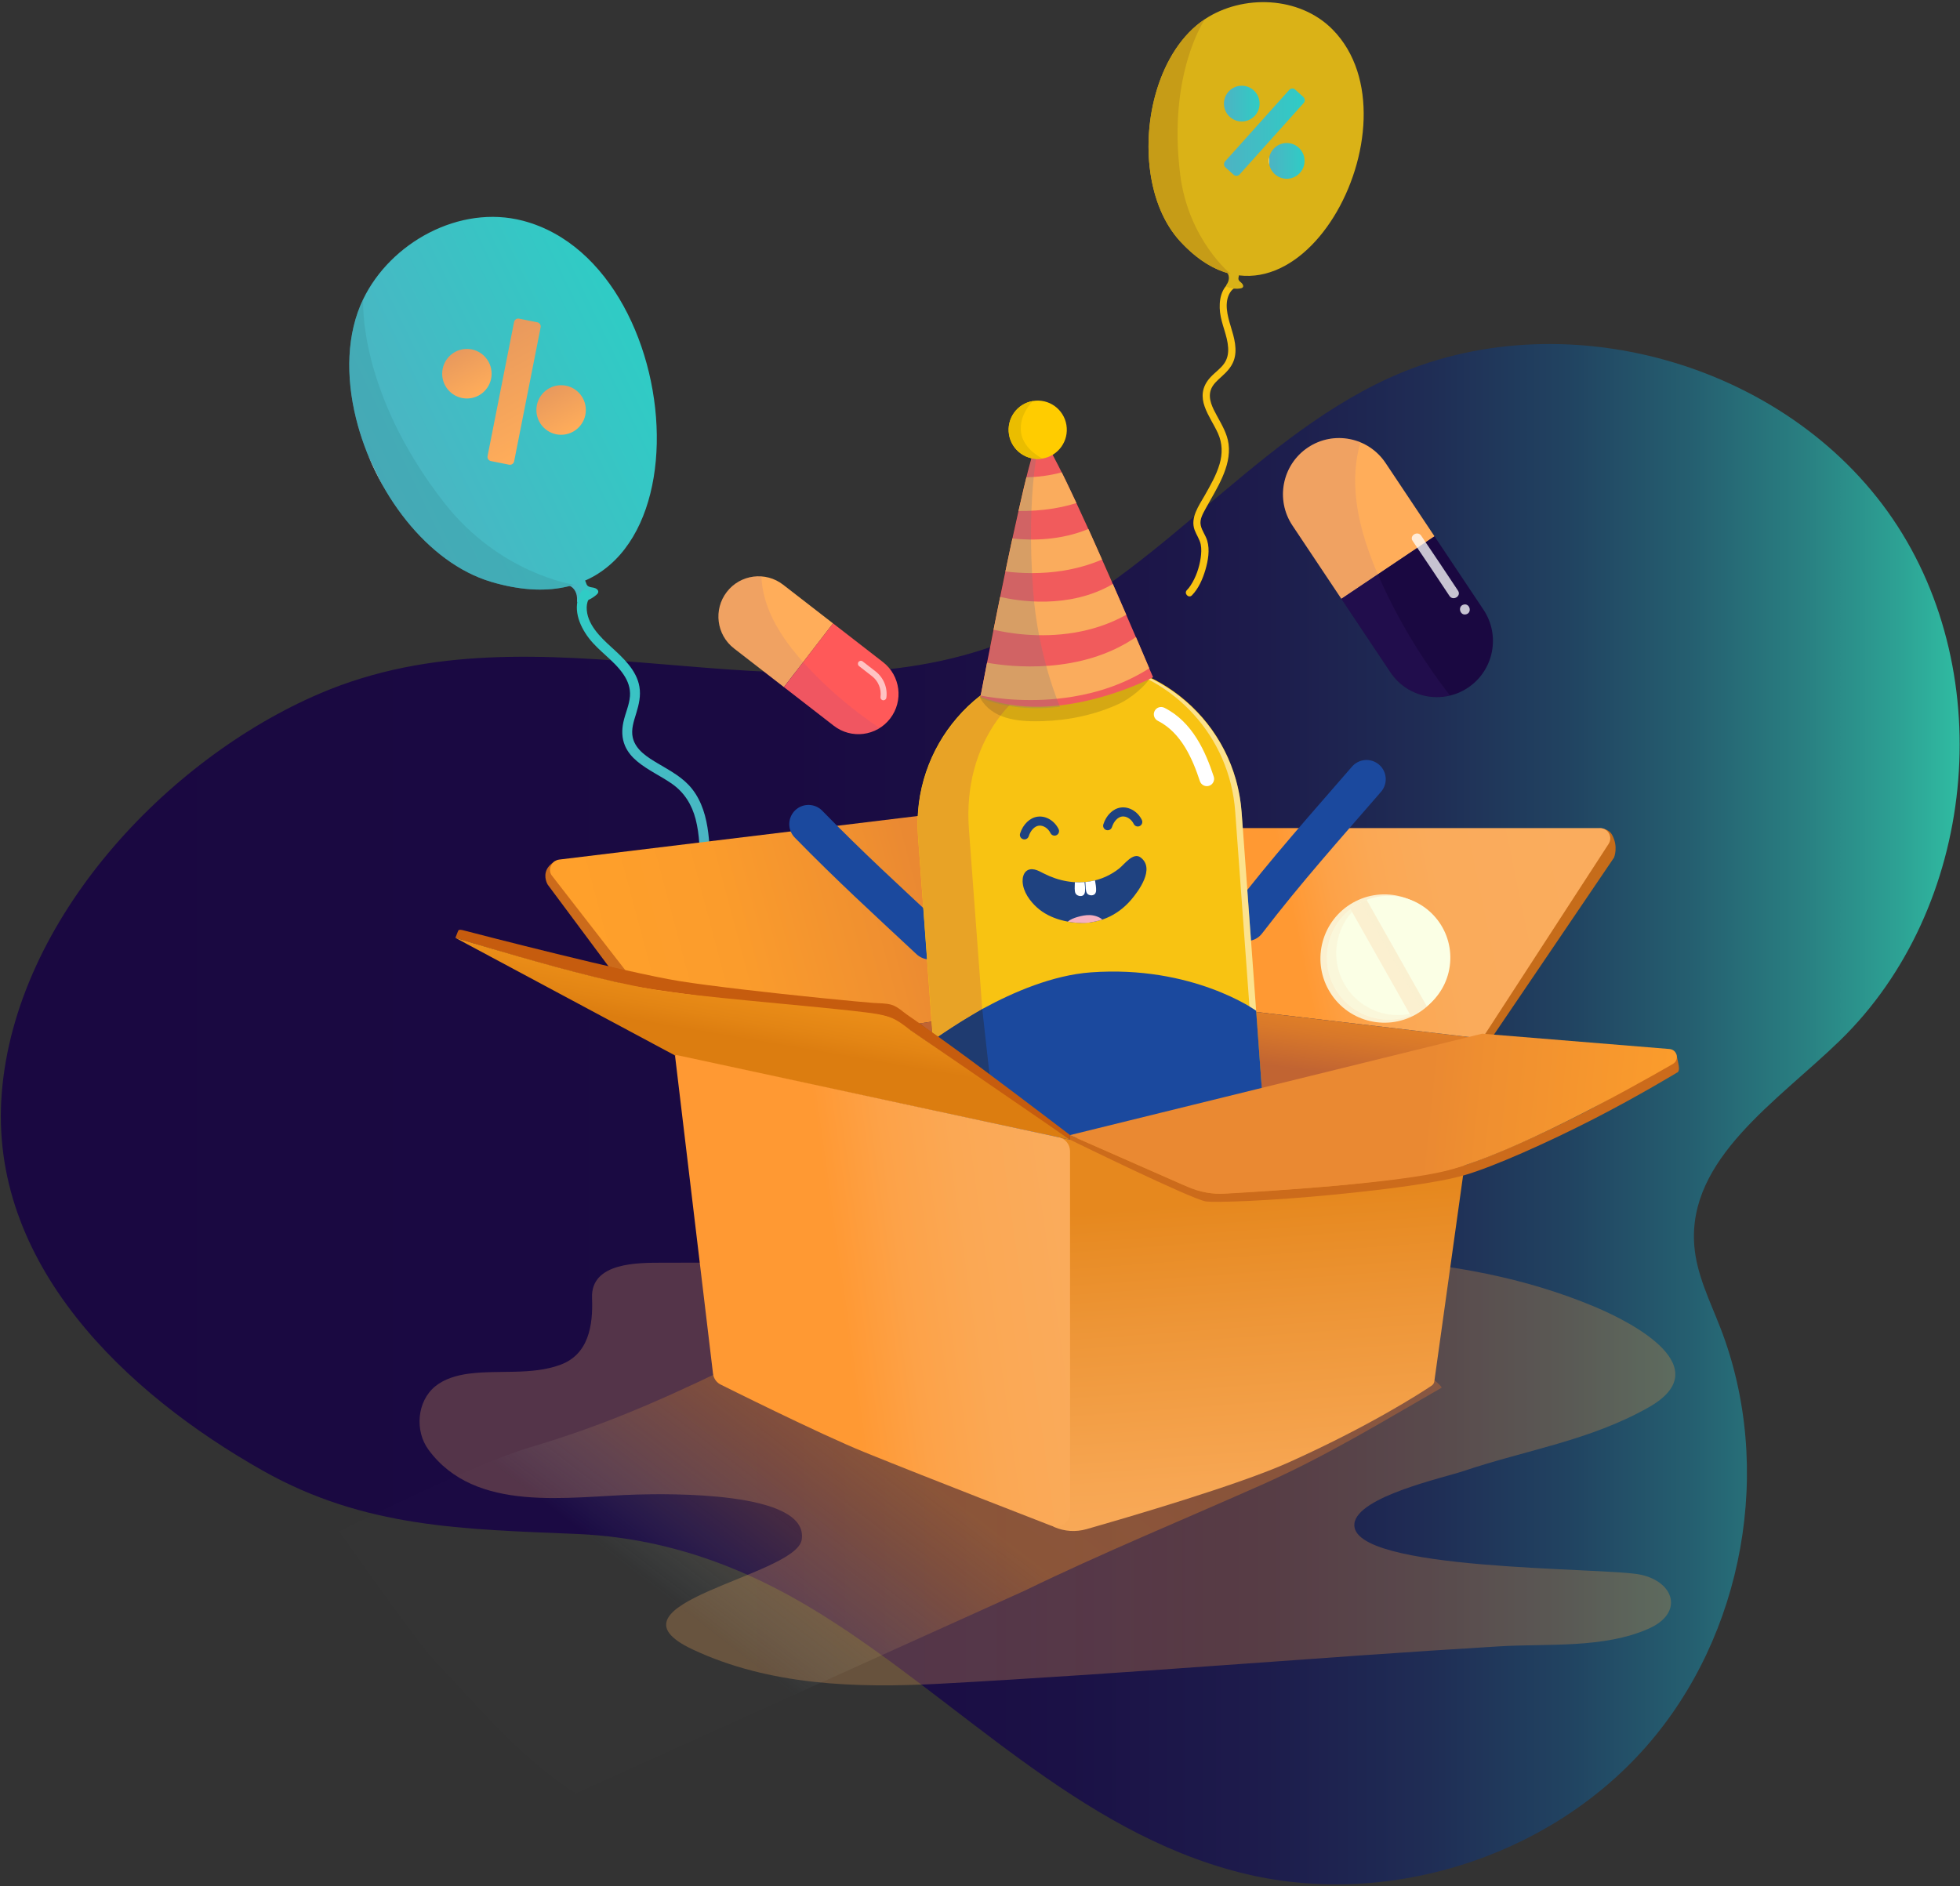 <svg width="266" height="256" viewBox="0 0 266 256" fill="none" xmlns="http://www.w3.org/2000/svg">
<rect x="0" y="0" width="266" height="256" fill="#333333" stroke="none"/>
<path d="M136.247 87.162C156.032 79.558 169.205 60.149 188.477 51.325C211.867 40.609 242.369 49.129 256.871 70.425C271.372 91.721 268.168 123.308 249.696 141.25C241.22 149.482 229.028 157.264 229.938 169.059C230.241 172.989 232.075 176.6 233.496 180.273C240.807 199.164 236.726 222 223.322 237.17C209.923 252.34 187.809 259.158 168.223 254.153C146.155 248.52 130.186 230.782 111.389 219.076C101.131 212.683 90.398 208.727 78.258 208.213C62.89 207.564 49.502 207.422 35.691 199.635C17.119 189.166 -1.641 171.517 0.245 148.293C2.158 124.781 22.6 103.029 43.435 94.121C73.42 81.303 106.278 98.685 136.247 87.162Z" fill="url(#paint0_linear)"/>
<path d="M77.218 79.472C78.018 79.792 78.363 80.636 78.311 81.464C78.305 81.574 78.3 81.7 78.384 81.768C78.452 81.825 78.551 81.815 78.635 81.804C79.476 81.673 80.275 81.306 80.923 80.756C81.044 80.651 81.169 80.526 81.19 80.368C81.237 80.059 80.887 79.839 80.579 79.776C80.27 79.713 79.92 79.703 79.711 79.472C79.518 79.252 79.523 78.901 79.319 78.686C79.026 78.377 78.52 78.524 78.128 78.692C77.981 78.754 76.764 79.142 76.879 79.326C76.91 79.373 76.968 79.394 77.025 79.409C77.093 79.425 77.156 79.451 77.218 79.472Z" fill="url(#paint1_linear)"/>
<path d="M48.321 56.803C46.91 51.107 47.035 45.29 49.287 40.616C52.982 32.944 62.367 27.715 70.963 29.963C94.792 36.188 97.023 88.002 66.652 78.974C57.957 76.385 50.787 66.769 48.321 56.803Z" fill="url(#paint2_linear)"/>
<path d="M63.365 54.09C65.218 54.09 66.719 52.583 66.719 50.725C66.719 48.867 65.218 47.361 63.365 47.361C61.512 47.361 60.01 48.867 60.01 50.725C60.01 52.583 61.512 54.09 63.365 54.09Z" fill="url(#paint3_linear)"/>
<path d="M69.097 63.077L66.625 62.584C66.312 62.521 66.108 62.218 66.171 61.903L69.766 43.709C69.829 43.395 70.132 43.191 70.445 43.254L72.917 43.746C73.23 43.809 73.434 44.113 73.371 44.427L69.776 62.621C69.713 62.93 69.41 63.135 69.097 63.077Z" fill="url(#paint4_linear)"/>
<path d="M76.151 59.015C78.004 59.015 79.506 57.509 79.506 55.651C79.506 53.793 78.004 52.287 76.151 52.287C74.298 52.287 72.796 53.793 72.796 55.651C72.796 57.509 74.298 59.015 76.151 59.015Z" fill="url(#paint5_linear)"/>
<path opacity="0.48" d="M77.914 79.372C74.836 80.32 71.09 80.299 66.653 78.979C57.963 76.395 50.793 66.774 48.327 56.808C46.916 51.112 47.041 45.295 49.293 40.621C49.293 40.621 48.457 53.061 60.257 68.205C67.808 77.904 77.914 79.372 77.914 79.372Z" fill="#3D9EA8"/>
<path d="M78.86 80.347C77.626 82.438 78.567 84.853 79.921 86.624C81.305 88.432 83.338 89.653 84.618 91.55C85.219 92.436 85.575 93.405 85.496 94.485C85.407 95.695 84.853 96.832 84.603 98.016C84.368 99.106 84.383 100.207 84.827 101.239C85.183 102.067 85.778 102.764 86.463 103.335C87.921 104.551 89.671 105.321 91.218 106.406C92.88 107.574 93.899 109.23 94.406 111.185C94.96 113.323 94.975 115.56 95.017 117.751C95.064 119.967 94.793 122.75 96.705 124.301C97.484 124.93 98.424 125.323 99.083 126.056C99.642 126.68 100.05 127.461 100.363 128.236C101.063 129.95 101.471 131.878 101.377 133.733C101.356 134.1 101.314 134.425 101.231 134.781C101.022 135.635 102.338 136.002 102.547 135.143C102.976 133.377 102.72 131.433 102.276 129.698C101.832 127.964 101.105 126.056 99.773 124.809C98.999 124.086 97.954 123.719 97.233 122.938C96.46 122.1 96.475 120.806 96.433 119.737C96.35 117.515 96.402 115.283 96.125 113.076C95.859 110.933 95.284 108.822 93.936 107.098C92.718 105.541 90.957 104.619 89.29 103.629C87.91 102.806 86.29 101.831 85.883 100.149C85.611 99.022 86.024 97.88 86.348 96.811C86.709 95.627 86.991 94.443 86.776 93.201C86.395 90.974 84.582 89.313 82.998 87.866C81.472 86.478 79.586 84.675 79.623 82.427C79.633 81.929 79.774 81.474 80.03 81.044C80.485 80.279 79.309 79.587 78.86 80.347Z" fill="url(#paint6_linear)"/>
<path opacity="0.26" d="M59.059 188.181C56.577 190.22 56.279 194.213 58.134 196.754C64.504 205.474 77.176 203.116 86.436 202.864C90.204 202.765 109.868 202.319 108.802 208.995C108.018 213.937 80.792 217.704 94.029 223.903C104.485 228.803 116.253 229.149 127.577 228.541C152.901 227.178 178.182 224.988 203.5 223.468C210.038 223.075 217.672 223.783 223.781 221.053C228.531 218.93 227.256 214.738 222.668 213.743C217.934 212.716 183.105 213.344 183.81 206.815C184.207 203.147 195.97 200.569 198.573 199.689C207.127 196.807 215.723 195.559 223.729 191.037C233.208 185.682 221.774 179.614 216.392 177.361C197.355 169.385 176.348 170.313 156.156 170.826C134.12 171.387 112.057 171.35 90.01 171.397C86.728 171.403 80.144 171.272 80.348 176.192C80.499 179.902 79.893 183.864 76.005 185.268C72.107 186.678 67.707 185.928 63.652 186.452C61.975 186.672 60.303 187.16 59.059 188.181Z" fill="url(#paint7_linear)"/>
<path opacity="0.48" d="M78.148 243.422C70.629 238.659 64.922 231.653 58.85 225.271C56.593 222.897 46.047 207.879 46.047 207.879C46.047 207.879 64.018 198.808 71.852 196.481C80.861 193.804 88.208 190.775 98.419 185.844C103.069 183.601 109.56 184.492 114.419 184.146C130.342 182.972 146.223 182.317 162.103 180.483C171.186 179.435 180.56 178.545 189 182.952C189.669 183.303 195.997 188.16 195.631 188.37C187.798 192.866 180.017 197.64 171.243 201.538C160.431 206.343 149.28 210.934 139.137 215.875L78.148 243.422Z" fill="url(#paint8_linear)"/>
<path d="M176.411 147.027L150.058 153.509V134.959L201.154 140.975L176.411 147.027Z" fill="url(#paint9_linear)"/>
<path d="M150.059 153.509L145.225 154.73L124.798 138.926L150.059 134.959V153.509Z" fill="url(#paint10_linear)"/>
<path d="M202.341 141.042L201.155 140.979L217.15 112.41C217.15 112.41 218.29 112.452 218.76 113.28C219.685 114.904 219.047 116.403 219.047 116.403L202.341 141.042Z" fill="#C66C1A"/>
<path d="M94.207 143.725L91.903 143.683L74.339 120.087C74.339 120.087 73.686 119.06 74.224 117.986C74.533 117.362 75.332 116.875 75.332 116.875L94.207 143.725Z" fill="#CC6B1B"/>
<path d="M150.059 134.958L94.207 143.729L74.893 118.844C74.271 118.042 74.883 116.801 75.891 116.675L134 109.611C135.145 109.47 136.263 110.041 136.822 111.052L150.059 134.958Z" fill="url(#paint11_linear)"/>
<path d="M201.154 140.973L150.063 134.952L159.171 113.955C159.579 113.012 160.509 112.404 161.533 112.404H217.15C218.252 112.404 218.911 113.63 218.31 114.553L201.154 140.973Z" fill="url(#paint12_linear)"/>
<path d="M141.432 164.402C140.622 170.035 140.335 175.742 140.533 181.427" stroke="url(#paint13_linear)" stroke-width="5.215" stroke-miterlimit="10" stroke-linecap="round"/>
<path d="M154.469 164.041C152.959 169.758 152.855 175.726 153.393 181.585" stroke="url(#paint14_linear)" stroke-width="5.215" stroke-miterlimit="10" stroke-linecap="round"/>
<path d="M126.173 127.622C120.137 121.989 115.45 117.724 109.723 111.865" stroke="#1B499E" stroke-width="5.215" stroke-miterlimit="10" stroke-linecap="round"/>
<path d="M169.206 125.123C174.661 118.012 179.902 112.19 185.457 105.766" stroke="#1B499E" stroke-width="5.215" stroke-miterlimit="10" stroke-linecap="round"/>
<path d="M150.827 170.449C138.699 171.34 128.148 162.206 127.26 150.044L124.584 113.468C123.696 101.306 132.804 90.726 144.933 89.835C157.062 88.945 167.612 98.078 168.5 110.24L171.176 146.816C172.07 158.973 162.956 169.553 150.827 170.449Z" fill="#F8C312"/>
<path d="M150.839 170.544C138.71 171.435 128.128 161.845 127.345 151.15L127.465 152.796C127.172 148.787 126.618 141.21 126.618 141.21C126.618 141.21 137.707 132.747 148.022 131.987C161.865 130.971 170.477 137.186 170.477 137.186C170.477 137.186 171.078 145.407 171.381 149.568L171.256 147.823C172.034 158.518 162.962 169.653 150.839 170.544Z" fill="#1B499E"/>
<path d="M131.492 112.502C130.672 101.288 137.026 92.055 147.739 89.891C146.819 89.843 145.884 89.843 144.943 89.912C132.814 90.802 123.706 101.382 124.595 113.544L126.638 141.175C126.638 141.175 130.071 138.833 133.306 136.952L131.492 112.502Z" fill="#E8A326"/>
<path d="M156.2 167.065C144.071 167.956 135.914 160.29 134.953 151.796C134.488 147.672 133.307 136.961 133.307 136.961C132.512 137.438 131.148 138.24 130.359 138.727C129.576 139.209 128.813 139.722 128.044 140.231C127.919 140.341 127.757 140.425 127.621 140.514C127.485 140.603 127.355 140.702 127.224 140.791C127.161 140.833 127.099 140.875 127.036 140.917C126.905 141.006 126.78 141.095 126.649 141.184C126.639 141.19 126.628 141.195 126.623 141.205C126.623 141.205 127.046 147.011 127.349 151.151C128.133 161.846 138.715 171.436 150.844 170.545C155.751 170.183 160.151 168.15 163.605 165.142C161.321 166.195 158.834 166.871 156.2 167.065Z" fill="#1F3B70"/>
<path opacity="0.52" d="M149.684 90.098C159.299 91.869 166.886 99.933 167.634 110.141L169.567 136.609C170.163 136.965 170.476 137.185 170.476 137.185L168.512 110.277C167.738 99.766 159.706 91.523 149.684 90.098Z" fill="white"/>
<path d="M163.348 106.608C163.118 106.493 162.93 106.294 162.841 106.026C161.864 103.061 160.338 99.455 157.135 97.841C156.649 97.595 156.45 96.998 156.696 96.51C156.941 96.023 157.527 95.829 158.023 96.07C161.874 98.009 163.625 102.081 164.722 105.408C164.895 105.927 164.613 106.488 164.095 106.66C163.839 106.744 163.573 106.718 163.348 106.608Z" fill="white"/>
<path d="M167.027 150.939C166.52 155.414 163.813 159.486 160.056 161.902" stroke="white" stroke-width="1.087" stroke-miterlimit="10" stroke-linecap="round"/>
<path d="M138.84 113.908C138.516 113.803 138.338 113.457 138.443 113.132C138.84 111.885 139.77 110.989 140.815 110.853C141.939 110.701 143.109 111.398 143.668 112.54C143.815 112.844 143.689 113.216 143.386 113.363C143.078 113.515 142.712 113.384 142.566 113.08C142.242 112.42 141.578 111.995 140.977 112.074C140.407 112.147 139.859 112.723 139.613 113.504C139.509 113.834 139.164 114.013 138.84 113.908Z" fill="#1F4280"/>
<path d="M150.138 112.666C149.814 112.561 149.636 112.215 149.74 111.89C150.138 110.643 151.068 109.747 152.113 109.611C153.236 109.459 154.412 110.156 154.966 111.298C155.112 111.602 154.987 111.974 154.684 112.121C154.376 112.273 154.01 112.142 153.863 111.838C153.539 111.177 152.876 110.753 152.275 110.831C151.705 110.905 151.157 111.481 150.911 112.267C150.806 112.587 150.462 112.77 150.138 112.666Z" fill="#1F4280"/>
<path d="M148.031 119.624C149.395 119.383 150.707 118.817 151.877 117.895C152.598 117.329 153.785 115.631 154.793 116.385C156.81 117.889 154.506 120.96 153.528 122.113C151.564 124.418 148.925 125.446 146.108 125.252C145.35 125.199 144.587 125.058 143.84 124.843C142.732 124.518 141.645 124.004 140.721 123.166C139.816 122.349 138.839 121.07 138.782 119.655C138.761 119.136 138.902 118.597 139.236 118.282C139.56 117.978 140.01 117.931 140.428 118.031C140.841 118.125 141.233 118.35 141.63 118.55C143.683 119.603 145.92 120.001 148.031 119.624Z" fill="#1F4280"/>
<path d="M146.27 121.542C146.474 121.637 146.704 121.663 146.903 121.579C147.106 121.495 147.221 121.296 147.248 121.034C147.295 120.609 147.237 120.159 147.19 119.734C147.19 119.734 146.683 119.766 146.49 119.766C146.239 119.766 145.873 119.75 145.873 119.75C145.863 119.75 145.858 120.227 145.858 120.269C145.852 120.499 145.842 120.735 145.878 120.971C145.894 121.065 145.915 121.165 145.957 121.249C146.025 121.38 146.14 121.479 146.27 121.542Z" fill="white"/>
<path d="M147.828 121.479C148.037 121.553 148.267 121.548 148.455 121.448C148.654 121.343 148.748 121.128 148.759 120.866C148.774 120.437 148.685 119.928 148.607 119.504C148.607 119.504 148.111 119.614 147.912 119.645C147.666 119.687 147.327 119.719 147.295 119.724C147.285 119.724 147.321 120.206 147.327 120.248C147.337 120.484 147.348 120.72 147.4 120.95C147.421 121.044 147.452 121.139 147.499 121.217C147.572 121.348 147.692 121.432 147.828 121.479Z" fill="white"/>
<path d="M146.187 124.479C146.751 124.316 147.331 124.19 147.917 124.211C148.282 124.227 148.648 124.3 148.998 124.447C149.176 124.52 149.349 124.615 149.511 124.735C149.531 124.751 149.605 124.819 149.605 124.819C149.605 124.819 149.234 124.94 149.098 124.971C148.795 125.044 148.559 125.113 147.76 125.238C147.258 125.317 146.741 125.291 146.234 125.259C146.182 125.254 146.13 125.254 146.083 125.249C145.926 125.238 145.764 125.228 145.607 125.202C145.482 125.186 145.325 125.17 145.189 125.144C145.1 125.128 145.006 125.113 144.907 125.092C145.288 124.788 145.732 124.615 146.187 124.479Z" fill="#F6B0C0"/>
<path d="M194.659 187.496C194.628 187.737 194.497 187.946 194.294 188.083C192.789 189.089 185.891 193.558 174.875 198.51C168.108 201.55 153.126 205.941 147.456 207.56C146.014 207.974 144.478 207.874 143.103 207.287C142.785 207.151 142.581 206.837 142.591 206.486L143.73 154.383L145.037 154.661C145.162 154.687 145.293 154.714 145.418 154.682L199.942 141.273C200.523 141.131 201.066 141.619 200.982 142.216L194.659 187.496Z" fill="url(#paint15_linear)"/>
<path d="M227.576 145.601C227.576 145.601 222.471 148.709 216.3 151.879C210.029 155.096 202.65 158.387 198.783 159.503C195.131 160.562 188.123 161.453 181.314 162.129C172.274 163.025 164.785 163.26 163.63 163.072C161.603 162.736 145.231 154.703 145.231 154.703L145.215 154.069L160.391 160.75C160.391 160.75 162.334 161.557 163.218 161.762C163.97 161.935 165.067 162.05 165.475 162.029C169.875 161.799 177.437 161.311 181.225 160.95C188.071 160.3 194.749 159.425 198.397 158.288C202.232 157.093 209.532 153.87 215.615 150.684C221.928 147.383 227.482 143.055 227.482 143.055C227.482 143.055 227.681 143.757 227.827 144.653C227.979 145.549 227.576 145.601 227.576 145.601Z" fill="#CC6B1B"/>
<path d="M161.174 161.096C162.789 161.809 164.55 162.128 166.311 162.024C172.979 161.646 190.161 160.535 196.547 158.848C205.608 156.448 220.663 148.09 227.028 144.422C227.953 143.888 227.639 142.473 226.573 142.389L201.14 140.309L145.215 154.074L161.174 161.096Z" fill="url(#paint16_linear)"/>
<path d="M145.231 154.704C145.231 154.704 138.391 150.192 131.921 145.686C127.297 142.463 123.158 139.513 121.475 138.491C121.109 138.271 120.273 137.847 119.333 137.81C112.79 137.543 94.898 135.237 88.512 134.283C79.968 133.015 61.804 127.293 61.804 127.293L62.06 126.643C62.06 126.643 62.133 126.465 62.185 126.334C62.269 126.119 62.708 126.235 62.838 126.266C65.033 126.837 84.896 131.988 92.191 133.167C93.403 133.361 94.626 133.529 95.844 133.691C97.442 133.901 99.047 134.1 100.651 134.289C102.438 134.498 104.225 134.703 106.018 134.897C107.794 135.09 109.571 135.279 111.353 135.457C112.926 135.614 114.499 135.772 116.072 135.918C116.892 135.992 117.713 136.07 118.533 136.133C119.317 136.196 120.158 136.154 120.932 136.369C121.554 136.537 122.071 136.935 122.567 137.328C123.1 137.747 123.66 138.114 124.213 138.502C125.896 139.681 127.568 140.876 129.23 142.081C130.604 143.076 131.968 144.077 133.327 145.094C139.18 149.454 145.215 154.065 145.215 154.065L145.231 154.704Z" fill="#C65C0E"/>
<path d="M61.797 127.297C61.797 127.297 65.44 128.408 70.42 129.838C76.607 131.615 84.874 133.852 90.81 134.638C93.198 134.953 95.591 135.209 97.985 135.456C100.666 135.733 103.352 135.985 106.032 136.242C108.567 136.483 111.106 136.724 113.636 136.986C114.947 137.122 116.259 137.258 117.565 137.426C118.605 137.557 119.682 137.704 120.69 138.05C121.803 138.432 122.655 139.145 123.585 139.842L145.23 154.703L91.599 143.258L61.797 127.297Z" fill="url(#paint17_linear)"/>
<path d="M142.575 207.062C142.575 207.062 126.072 200.669 117.325 197.116C111.096 194.59 97.912 187.988 97.912 187.988C97.284 187.72 96.851 187.139 96.767 186.458L91.625 143.41C91.609 143.29 91.719 143.185 91.839 143.211L143.725 154.378C144.602 154.566 145.219 155.368 145.219 156.264V205.296C145.224 206.674 143.834 207.596 142.575 207.062Z" fill="url(#paint18_linear)"/>
<path d="M192.167 137.687C187.991 140.055 182.693 138.588 180.331 134.401C177.963 130.215 179.432 124.901 183.607 122.533C187.782 120.164 193.081 121.631 195.443 125.818C197.805 130.005 196.342 135.318 192.167 137.687Z" fill="#FBF0D0"/>
<path d="M196.827 130.285C196.988 125.649 193.371 121.759 188.747 121.597C184.124 121.435 180.245 125.063 180.083 129.699C179.922 134.335 183.539 138.225 188.163 138.387C192.786 138.549 196.665 134.922 196.827 130.285Z" fill="#FBFFE5"/>
<path opacity="0.5" d="M182.437 133.537C180.164 129.518 181.559 124.42 185.546 122.119C185.128 122.276 184.715 122.455 184.318 122.68C180.295 124.965 178.878 130.089 181.162 134.129C183.44 138.164 188.551 139.584 192.58 137.294C192.596 137.284 192.611 137.273 192.627 137.263C188.844 138.673 184.491 137.169 182.437 133.537Z" fill="#FBF0D0"/>
<path d="M184.318 122.68C183.947 122.89 183.596 123.126 183.272 123.383L191.44 137.835C191.827 137.688 192.208 137.505 192.579 137.295C192.95 137.085 193.3 136.85 193.624 136.593L185.457 122.141C185.07 122.293 184.689 122.471 184.318 122.68Z" fill="#FBF0D0"/>
<path opacity="0.5" d="M192.961 137.059C193.19 136.912 193.415 136.76 193.624 136.593L185.457 122.141C185.206 122.235 184.96 122.35 184.72 122.471L192.961 137.059Z" fill="#FBF0D0"/>
<path opacity="0.16" d="M156.13 91.923C155.383 93.269 153.235 94.889 152.002 95.47C148.736 97.006 145.141 97.766 141.546 97.886C138.713 97.98 135.207 97.802 133.367 95.287C133.216 95.077 133.08 94.857 132.97 94.621C132.944 94.559 132.918 94.485 132.955 94.428C132.991 94.37 133.111 94.407 133.085 94.469C134.386 93.956 135.515 93.589 136.889 93.311C138.603 92.966 140.349 92.793 142.094 92.625C144.158 92.426 146.222 92.222 148.287 92.022C150.894 91.766 153.779 91.142 156.13 91.923Z" fill="#191919"/>
<path d="M156.491 91.928C156.491 91.928 143.464 98.798 133.075 94.548C133.075 94.548 133.08 94.506 133.096 94.422C133.174 94.003 133.451 92.551 133.859 90.471C133.89 90.309 133.922 90.136 133.958 89.963C134.058 89.444 134.167 88.888 134.288 88.302C134.46 87.421 134.648 86.473 134.841 85.477C135.019 84.602 135.197 83.68 135.39 82.742C135.505 82.176 135.62 81.605 135.74 81.023C135.766 80.882 135.798 80.74 135.824 80.599C136.028 79.603 136.237 78.587 136.451 77.57C136.655 76.6 136.853 75.631 137.062 74.667C137.177 74.138 137.287 73.614 137.402 73.095C137.444 72.906 137.486 72.718 137.527 72.524C137.763 71.439 137.998 70.375 138.228 69.359C138.478 68.248 138.724 67.184 138.959 66.194C139.074 65.706 139.189 65.24 139.299 64.795C139.367 64.522 139.435 64.255 139.498 63.998C140.224 61.168 140.82 59.319 141.149 59.261C141.473 59.209 142.398 60.775 143.652 63.249C143.793 63.526 143.939 63.82 144.091 64.124C144.263 64.47 144.441 64.831 144.624 65.209C145.089 66.162 145.58 67.2 146.087 68.29C146.484 69.149 146.897 70.04 147.315 70.952C147.446 71.229 147.571 71.512 147.702 71.801C147.869 72.173 148.041 72.545 148.209 72.922C148.658 73.923 149.113 74.939 149.562 75.951C149.923 76.763 150.283 77.58 150.639 78.382C150.769 78.676 150.895 78.974 151.025 79.268C151.198 79.656 151.365 80.038 151.527 80.415C151.987 81.463 152.431 82.485 152.849 83.455C153.157 84.172 153.46 84.869 153.743 85.524C153.884 85.855 154.02 86.169 154.155 86.478C154.333 86.892 154.5 87.285 154.662 87.662C155.206 88.925 155.65 89.973 155.963 90.712C156.303 91.488 156.491 91.928 156.491 91.928Z" fill="#F15B5C"/>
<path d="M146.087 68.283C145.047 68.608 144.012 68.844 143.004 69.011C141.321 69.289 139.701 69.378 138.228 69.357C138.478 68.246 138.724 67.183 138.959 66.192C139.074 65.705 139.189 65.239 139.299 64.793C140.804 64.751 142.439 64.563 144.091 64.117C144.263 64.463 144.441 64.825 144.624 65.202C145.084 66.161 145.575 67.193 146.087 68.283Z" fill="#FAAC5D"/>
<path d="M149.561 75.951C147.826 76.695 146.076 77.161 144.393 77.444C141.399 77.942 138.603 77.832 136.45 77.57C136.654 76.601 136.853 75.631 137.062 74.667C137.177 74.138 137.286 73.614 137.401 73.095C140.15 73.383 144.006 73.341 147.706 71.801C147.873 72.173 148.046 72.545 148.213 72.922C148.657 73.923 149.112 74.94 149.561 75.951Z" fill="#FAAC5D"/>
<path d="M152.854 83.449C150.513 84.754 148.088 85.493 145.789 85.875C141.075 86.661 136.858 85.944 134.841 85.477C135.019 84.602 135.197 83.68 135.39 82.742C135.505 82.176 135.62 81.605 135.74 81.023C138.055 81.563 145.068 82.763 151.03 79.268C151.203 79.655 151.37 80.038 151.532 80.415C151.992 81.458 152.436 82.475 152.854 83.449Z" fill="#FAAC5D"/>
<path d="M155.973 90.712C152.603 92.855 149.002 94.003 145.637 94.558C140.161 95.47 135.311 94.831 133.096 94.417C133.174 93.997 133.451 92.546 133.859 90.466C133.89 90.303 133.921 90.13 133.958 89.957C137.041 90.507 146.635 91.65 154.165 86.473C154.343 86.887 154.51 87.28 154.672 87.657C155.216 88.925 155.66 89.968 155.973 90.712Z" fill="#FAAC5D"/>
<path opacity="0.27" d="M141.155 59.453C140.825 59.511 140.224 61.361 139.503 64.19C139.435 64.447 139.373 64.714 139.305 64.987C139.195 65.432 139.08 65.904 138.965 66.386C138.73 67.376 138.484 68.435 138.234 69.551C138.004 70.567 137.763 71.631 137.533 72.716C137.491 72.904 137.45 73.093 137.408 73.287C137.298 73.806 137.183 74.33 137.068 74.859C136.864 75.823 136.661 76.793 136.457 77.762C136.248 78.779 136.039 79.795 135.83 80.791C135.804 80.932 135.772 81.074 135.746 81.215C135.626 81.797 135.511 82.368 135.396 82.934C135.203 83.872 135.025 84.794 134.847 85.669C134.649 86.665 134.461 87.613 134.293 88.494C134.178 89.081 134.069 89.636 133.964 90.155C133.928 90.328 133.896 90.501 133.865 90.663C133.457 92.743 133.18 94.19 133.102 94.614C133.086 94.698 133.081 94.74 133.081 94.74C136.572 96.171 140.366 96.343 143.856 95.94C143.856 95.94 140.841 89.049 140.204 80.11C139.211 66.37 141.155 59.453 141.155 59.453Z" fill="#7C7C7C"/>
<path d="M144.728 57.688C145.084 59.847 143.631 61.885 141.478 62.242C139.325 62.598 137.292 61.141 136.937 58.982C136.581 56.823 138.034 54.785 140.187 54.429C142.34 54.072 144.373 55.529 144.728 57.688Z" fill="#FFCC00"/>
<path d="M141.478 62.241C139.325 62.597 137.292 61.14 136.937 58.981C136.581 56.822 138.034 54.784 140.187 54.428C140.187 54.428 138.207 56.293 138.578 58.746C138.923 61.041 141.478 62.241 141.478 62.241Z" fill="#EABD00"/>
<path d="M106.388 93.263L99.615 88.013C97.233 86.168 96.799 82.731 98.638 80.346C100.478 77.957 103.906 77.522 106.283 79.367L113.056 84.617L106.388 93.263Z" fill="#FFAD5A"/>
<path d="M106.388 93.261L113.16 98.512C115.543 100.356 118.966 99.922 120.805 97.532C122.645 95.143 122.211 91.71 119.828 89.866L113.056 84.615L106.388 93.261Z" fill="#FF5959"/>
<path opacity="0.1" d="M110.747 91.727C107.068 88.012 103.551 83.531 103.332 78.234C101.576 78.113 99.799 78.841 98.644 80.34C96.805 82.73 97.239 86.162 99.621 88.006L113.161 98.507C115.011 99.943 117.493 99.99 119.369 98.822C116.281 96.742 113.38 94.389 110.747 91.727Z" fill="#6C3FAA"/>
<g opacity="0.8">
<path opacity="0.8" d="M119.65 94.971C119.54 94.887 119.477 94.746 119.498 94.599C119.639 93.525 119.2 92.445 118.349 91.785L116.588 90.417C116.41 90.281 116.379 90.024 116.514 89.851C116.65 89.673 116.906 89.642 117.079 89.778L118.84 91.145C119.916 91.984 120.475 93.346 120.293 94.704C120.261 94.924 120.057 95.081 119.838 95.049C119.77 95.044 119.702 95.013 119.65 94.971Z" fill="white"/>
</g>
<path d="M182.045 81.284L175.403 71.328C173.067 67.828 174.003 63.09 177.494 60.748C180.984 58.406 185.708 59.344 188.044 62.844L194.686 72.8L182.045 81.284Z" fill="#FFAD5A"/>
<path d="M182.045 81.282L188.687 91.239C191.023 94.739 195.747 95.677 199.238 93.335C202.728 90.992 203.664 86.255 201.328 82.755L194.686 72.799L182.045 81.282Z" fill="#1A0841"/>
<path opacity="0.1" d="M188.489 81.183C185.259 74.633 182.584 67.145 184.632 60.034C182.364 59.096 179.689 59.274 177.499 60.741C174.009 63.084 173.073 67.821 175.409 71.321L188.693 91.228C190.511 93.953 193.767 95.117 196.771 94.404C193.6 90.275 190.804 85.878 188.489 81.183Z" fill="#6C3FAA"/>
<g opacity="0.87">
<path opacity="0.87" d="M191.718 73.427C193.406 75.901 195.057 78.395 196.714 80.889C197.2 81.618 198.365 80.91 197.874 80.177C196.217 77.688 194.566 75.188 192.878 72.715C192.387 71.992 191.222 72.699 191.718 73.427Z" fill="white"/>
</g>
<g opacity="0.87">
<path opacity="0.87" d="M198.992 83.38C199.833 83.139 199.457 81.823 198.616 82.07C197.774 82.311 198.15 83.626 198.992 83.38Z" fill="white"/>
</g>
<path d="M167.23 38.13C165.694 38.969 165.391 40.813 165.579 42.412C165.772 44.047 166.582 45.55 166.676 47.196C166.723 47.966 166.588 48.7 166.138 49.339C165.637 50.057 164.879 50.555 164.288 51.194C163.745 51.781 163.348 52.467 163.243 53.274C163.16 53.919 163.269 54.569 163.484 55.176C163.938 56.466 164.743 57.592 165.302 58.834C165.903 60.17 165.924 61.575 165.522 62.968C165.077 64.493 164.267 65.887 163.489 67.26C162.7 68.649 161.513 70.273 162.125 71.94C162.376 72.615 162.815 73.208 162.956 73.905C163.076 74.497 163.034 75.131 162.951 75.728C162.757 77.049 162.297 78.395 161.555 79.506C161.409 79.726 161.263 79.91 161.08 80.098C160.636 80.549 161.315 81.262 161.759 80.811C162.674 79.873 163.227 78.579 163.593 77.342C163.954 76.105 164.21 74.654 163.839 73.391C163.625 72.657 163.113 72.044 162.956 71.295C162.783 70.488 163.269 69.697 163.635 69.016C164.398 67.611 165.255 66.249 165.893 64.776C166.514 63.351 166.938 61.831 166.734 60.265C166.551 58.85 165.799 57.629 165.135 56.398C164.581 55.381 163.938 54.176 164.304 52.986C164.55 52.19 165.224 51.634 165.819 51.089C166.478 50.492 167.089 49.858 167.413 49.014C167.998 47.495 167.486 45.797 167.032 44.314C166.598 42.889 166.091 41.075 166.943 39.697C167.131 39.393 167.387 39.163 167.701 38.99C168.265 38.686 167.789 37.827 167.23 38.13Z" fill="#F8C312"/>
<path d="M166.534 36.986C166.911 37.478 166.817 38.128 166.477 38.621C166.435 38.684 166.383 38.762 166.409 38.836C166.43 38.893 166.493 38.925 166.55 38.951C167.12 39.181 167.747 39.25 168.353 39.145C168.468 39.124 168.588 39.092 168.661 39.003C168.802 38.825 168.666 38.563 168.499 38.411C168.332 38.259 168.118 38.123 168.076 37.903C168.034 37.693 168.17 37.478 168.123 37.274C168.055 36.975 167.689 36.876 167.386 36.839C167.271 36.823 166.378 36.614 166.383 36.771C166.383 36.813 166.414 36.844 166.44 36.876C166.477 36.907 166.508 36.949 166.534 36.986Z" fill="#DAB217"/>
<path d="M156.976 12.267C158.199 8.216 160.41 4.663 163.524 2.599C168.63 -0.787 176.363 -0.556 180.858 4.013C193.321 16.673 175.663 49.581 160.174 32.766C155.743 27.955 154.839 19.351 156.976 12.267Z" fill="#DAB217"/>
<path d="M168.525 16.489C169.862 16.489 170.945 15.403 170.945 14.063C170.945 12.723 169.862 11.637 168.525 11.637C167.189 11.637 166.106 12.723 166.106 14.063C166.106 15.403 167.189 16.489 168.525 16.489Z" fill="url(#paint19_linear)"/>
<path d="M167.417 23.719L166.309 22.718C166.074 22.503 166.053 22.136 166.268 21.901L174.963 12.206C175.177 11.971 175.543 11.95 175.778 12.165L176.886 13.165C177.121 13.38 177.142 13.747 176.928 13.983L168.232 23.677C168.018 23.913 167.652 23.934 167.417 23.719Z" fill="url(#paint20_linear)"/>
<path d="M174.628 24.264C175.964 24.264 177.047 23.178 177.047 21.838C177.047 20.498 175.964 19.412 174.628 19.412C173.292 19.412 172.208 20.498 172.208 21.838C172.208 23.178 173.292 24.264 174.628 24.264Z" fill="url(#paint21_linear)"/>
<path d="M167.005 37.18C164.747 36.629 162.438 35.23 160.175 32.773C155.744 27.962 154.84 19.358 156.977 12.273C158.2 8.223 160.41 4.67 163.525 2.605C163.525 2.605 158.435 9.999 160.175 23.733C161.288 32.537 167.005 37.18 167.005 37.18Z" fill="#C69C17"/>
<defs>
<linearGradient id="paint0_linear" x1="0.114" y1="151.235" x2="265.952" y2="151.235" gradientUnits="userSpaceOnUse">
<stop stop-color="#1A0841"/>
<stop offset="0.4" stop-color="#1A0A42"/>
<stop offset="0.544" stop-color="#1B1146"/>
<stop offset="0.646" stop-color="#1D1C4C"/>
<stop offset="0.729" stop-color="#1F2D55"/>
<stop offset="0.8" stop-color="#214361"/>
<stop offset="0.863" stop-color="#255F70"/>
<stop offset="0.92" stop-color="#297F81"/>
<stop offset="0.971" stop-color="#2DA395"/>
<stop offset="1" stop-color="#30BCA2"/>
</linearGradient>
<linearGradient id="paint1_linear" x1="77.555" y1="80.719" x2="80.696" y2="79.201" gradientUnits="userSpaceOnUse">
<stop offset="0" stop-color="#F8F8F8"/>
<stop offset="0.002" stop-color="#4DB3C3"/>
<stop offset="1" stop-color="#2FCCC5"/>
</linearGradient>
<linearGradient id="paint2_linear" x1="50.903" y1="63.907" x2="87.042" y2="46.442" gradientUnits="userSpaceOnUse">
<stop offset="0" stop-color="#F8F8F8"/>
<stop offset="0.002" stop-color="#4DB3C3"/>
<stop offset="1" stop-color="#2FCCC5"/>
</linearGradient>
<linearGradient id="paint3_linear" x1="64.944" y1="53.7" x2="61.78" y2="47.763" gradientUnits="userSpaceOnUse">
<stop stop-color="#FFAD5A"/>
<stop offset="1" stop-color="#E8995D"/>
</linearGradient>
<linearGradient id="paint4_linear" x1="73.785" y1="60.731" x2="65.736" y2="45.626" gradientUnits="userSpaceOnUse">
<stop stop-color="#FFAD5A"/>
<stop offset="1" stop-color="#E8995D"/>
</linearGradient>
<linearGradient id="paint5_linear" x1="77.728" y1="58.631" x2="74.564" y2="52.694" gradientUnits="userSpaceOnUse">
<stop stop-color="#FFAD5A"/>
<stop offset="1" stop-color="#E8995D"/>
</linearGradient>
<linearGradient id="paint6_linear" x1="88.743" y1="112.308" x2="98.417" y2="89.755" gradientUnits="userSpaceOnUse">
<stop offset="0" stop-color="#F8F8F8"/>
<stop offset="0.002" stop-color="#4DB3C3"/>
<stop offset="1" stop-color="#2FCCC5"/>
</linearGradient>
<linearGradient id="paint7_linear" x1="56.935" y1="199.636" x2="227.373" y2="199.636" gradientUnits="userSpaceOnUse">
<stop stop-color="#FAAC5D"/>
<stop offset="0.318" stop-color="#FAAB5B"/>
<stop offset="0.449" stop-color="#FBA854"/>
<stop offset="0.546" stop-color="#FDA248"/>
<stop offset="0.625" stop-color="#FF9A36"/>
<stop offset="0.637" stop-color="#FF9933"/>
</linearGradient>
<linearGradient id="paint8_linear" x1="159.391" y1="147.717" x2="87.42" y2="241.298" gradientUnits="userSpaceOnUse">
<stop stop-color="#BA623A"/>
<stop offset="0.533" stop-color="#C67728" stop-opacity="0.99"/>
<stop offset="0.591" stop-color="#C6792B" stop-opacity="0.79"/>
<stop offset="0.633" stop-color="#C47D34" stop-opacity="0.645"/>
<stop offset="0.67" stop-color="#C18644" stop-opacity="0.518"/>
<stop offset="0.704" stop-color="#BE915A" stop-opacity="0.401"/>
<stop offset="0.736" stop-color="#B9A077" stop-opacity="0.291"/>
<stop offset="0.766" stop-color="#B3B39B" stop-opacity="0.186"/>
<stop offset="0.795" stop-color="#ACC8C4" stop-opacity="0.087"/>
<stop offset="0.82" stop-color="#A5DEED" stop-opacity="0.01"/>
</linearGradient>
<linearGradient id="paint9_linear" x1="177.629" y1="122.019" x2="172.916" y2="158.973" gradientUnits="userSpaceOnUse">
<stop stop-color="#FF9B1C"/>
<stop offset="0.151" stop-color="#FB971E"/>
<stop offset="0.315" stop-color="#ED8B22"/>
<stop offset="0.485" stop-color="#D8782A"/>
<stop offset="0.62" stop-color="#C16432"/>
</linearGradient>
<linearGradient id="paint10_linear" x1="139.832" y1="165.845" x2="137.115" y2="133.324" gradientUnits="userSpaceOnUse">
<stop stop-color="#FF9B1C"/>
<stop offset="0.151" stop-color="#FB971E"/>
<stop offset="0.315" stop-color="#ED8B22"/>
<stop offset="0.485" stop-color="#D8782A"/>
<stop offset="0.62" stop-color="#C16432"/>
</linearGradient>
<linearGradient id="paint11_linear" x1="81.748" y1="134.158" x2="152.246" y2="115.41" gradientUnits="userSpaceOnUse">
<stop stop-color="#FFA02B"/>
<stop offset="0.257" stop-color="#FB9C2C"/>
<stop offset="0.536" stop-color="#EF8F30"/>
<stop offset="0.62" stop-color="#EA8932"/>
</linearGradient>
<linearGradient id="paint12_linear" x1="216.21" y1="119.368" x2="153.262" y2="132.463" gradientUnits="userSpaceOnUse">
<stop stop-color="#FAAC5D"/>
<stop offset="0.318" stop-color="#FAAB5B"/>
<stop offset="0.449" stop-color="#FBA854"/>
<stop offset="0.546" stop-color="#FDA248"/>
<stop offset="0.625" stop-color="#FF9A36"/>
<stop offset="0.637" stop-color="#FF9933"/>
</linearGradient>
<linearGradient id="paint13_linear" x1="138.398" y1="173.153" x2="143.564" y2="172.676" gradientUnits="userSpaceOnUse">
<stop stop-color="#1F3B70"/>
<stop offset="0.599" stop-color="#1C448F"/>
<stop offset="1" stop-color="#1B499E"/>
</linearGradient>
<linearGradient id="paint14_linear" x1="151.239" y1="173.062" x2="156.624" y2="172.564" gradientUnits="userSpaceOnUse">
<stop stop-color="#1F3B70"/>
<stop offset="0.599" stop-color="#1C448F"/>
<stop offset="1" stop-color="#1B499E"/>
</linearGradient>
<linearGradient id="paint15_linear" x1="174.603" y1="212.765" x2="169.632" y2="145.191" gradientUnits="userSpaceOnUse">
<stop stop-color="#FAAC5D"/>
<stop offset="0.188" stop-color="#F7A652"/>
<stop offset="0.515" stop-color="#ED9536"/>
<stop offset="0.74" stop-color="#E6881E"/>
</linearGradient>
<linearGradient id="paint16_linear" x1="248.964" y1="157.743" x2="159.316" y2="148.464" gradientUnits="userSpaceOnUse">
<stop stop-color="#FFA02B"/>
<stop offset="0.257" stop-color="#FB9C2C"/>
<stop offset="0.536" stop-color="#EF8F30"/>
<stop offset="0.62" stop-color="#EA8932"/>
</linearGradient>
<linearGradient id="paint17_linear" x1="108.744" y1="110.458" x2="100.363" y2="159.14" gradientUnits="userSpaceOnUse">
<stop stop-color="#F89C1E"/>
<stop offset="0.312" stop-color="#F69A1D"/>
<stop offset="0.467" stop-color="#EF921A"/>
<stop offset="0.587" stop-color="#E38514"/>
<stop offset="0.637" stop-color="#DC7D10"/>
</linearGradient>
<linearGradient id="paint18_linear" x1="175.043" y1="167.078" x2="79.283" y2="180.572" gradientUnits="userSpaceOnUse">
<stop stop-color="#FAAC5D"/>
<stop offset="0.318" stop-color="#FAAB5B"/>
<stop offset="0.449" stop-color="#FBA854"/>
<stop offset="0.546" stop-color="#FDA248"/>
<stop offset="0.625" stop-color="#FF9A36"/>
<stop offset="0.637" stop-color="#FF9933"/>
</linearGradient>
<linearGradient id="paint19_linear" x1="166.109" y1="14.063" x2="170.946" y2="14.063" gradientUnits="userSpaceOnUse">
<stop offset="0" stop-color="#F8F8F8"/>
<stop offset="0.002" stop-color="#4DB3C3"/>
<stop offset="1" stop-color="#2FCCC5"/>
</linearGradient>
<linearGradient id="paint20_linear" x1="166.118" y1="17.941" x2="177.079" y2="17.941" gradientUnits="userSpaceOnUse">
<stop offset="0" stop-color="#F8F8F8"/>
<stop offset="0.002" stop-color="#4DB3C3"/>
<stop offset="1" stop-color="#2FCCC5"/>
</linearGradient>
<linearGradient id="paint21_linear" x1="172.212" y1="21.839" x2="177.049" y2="21.839" gradientUnits="userSpaceOnUse">
<stop offset="0" stop-color="#F8F8F8"/>
<stop offset="0.002" stop-color="#4DB3C3"/>
<stop offset="1" stop-color="#2FCCC5"/>
</linearGradient>
</defs>
</svg>

